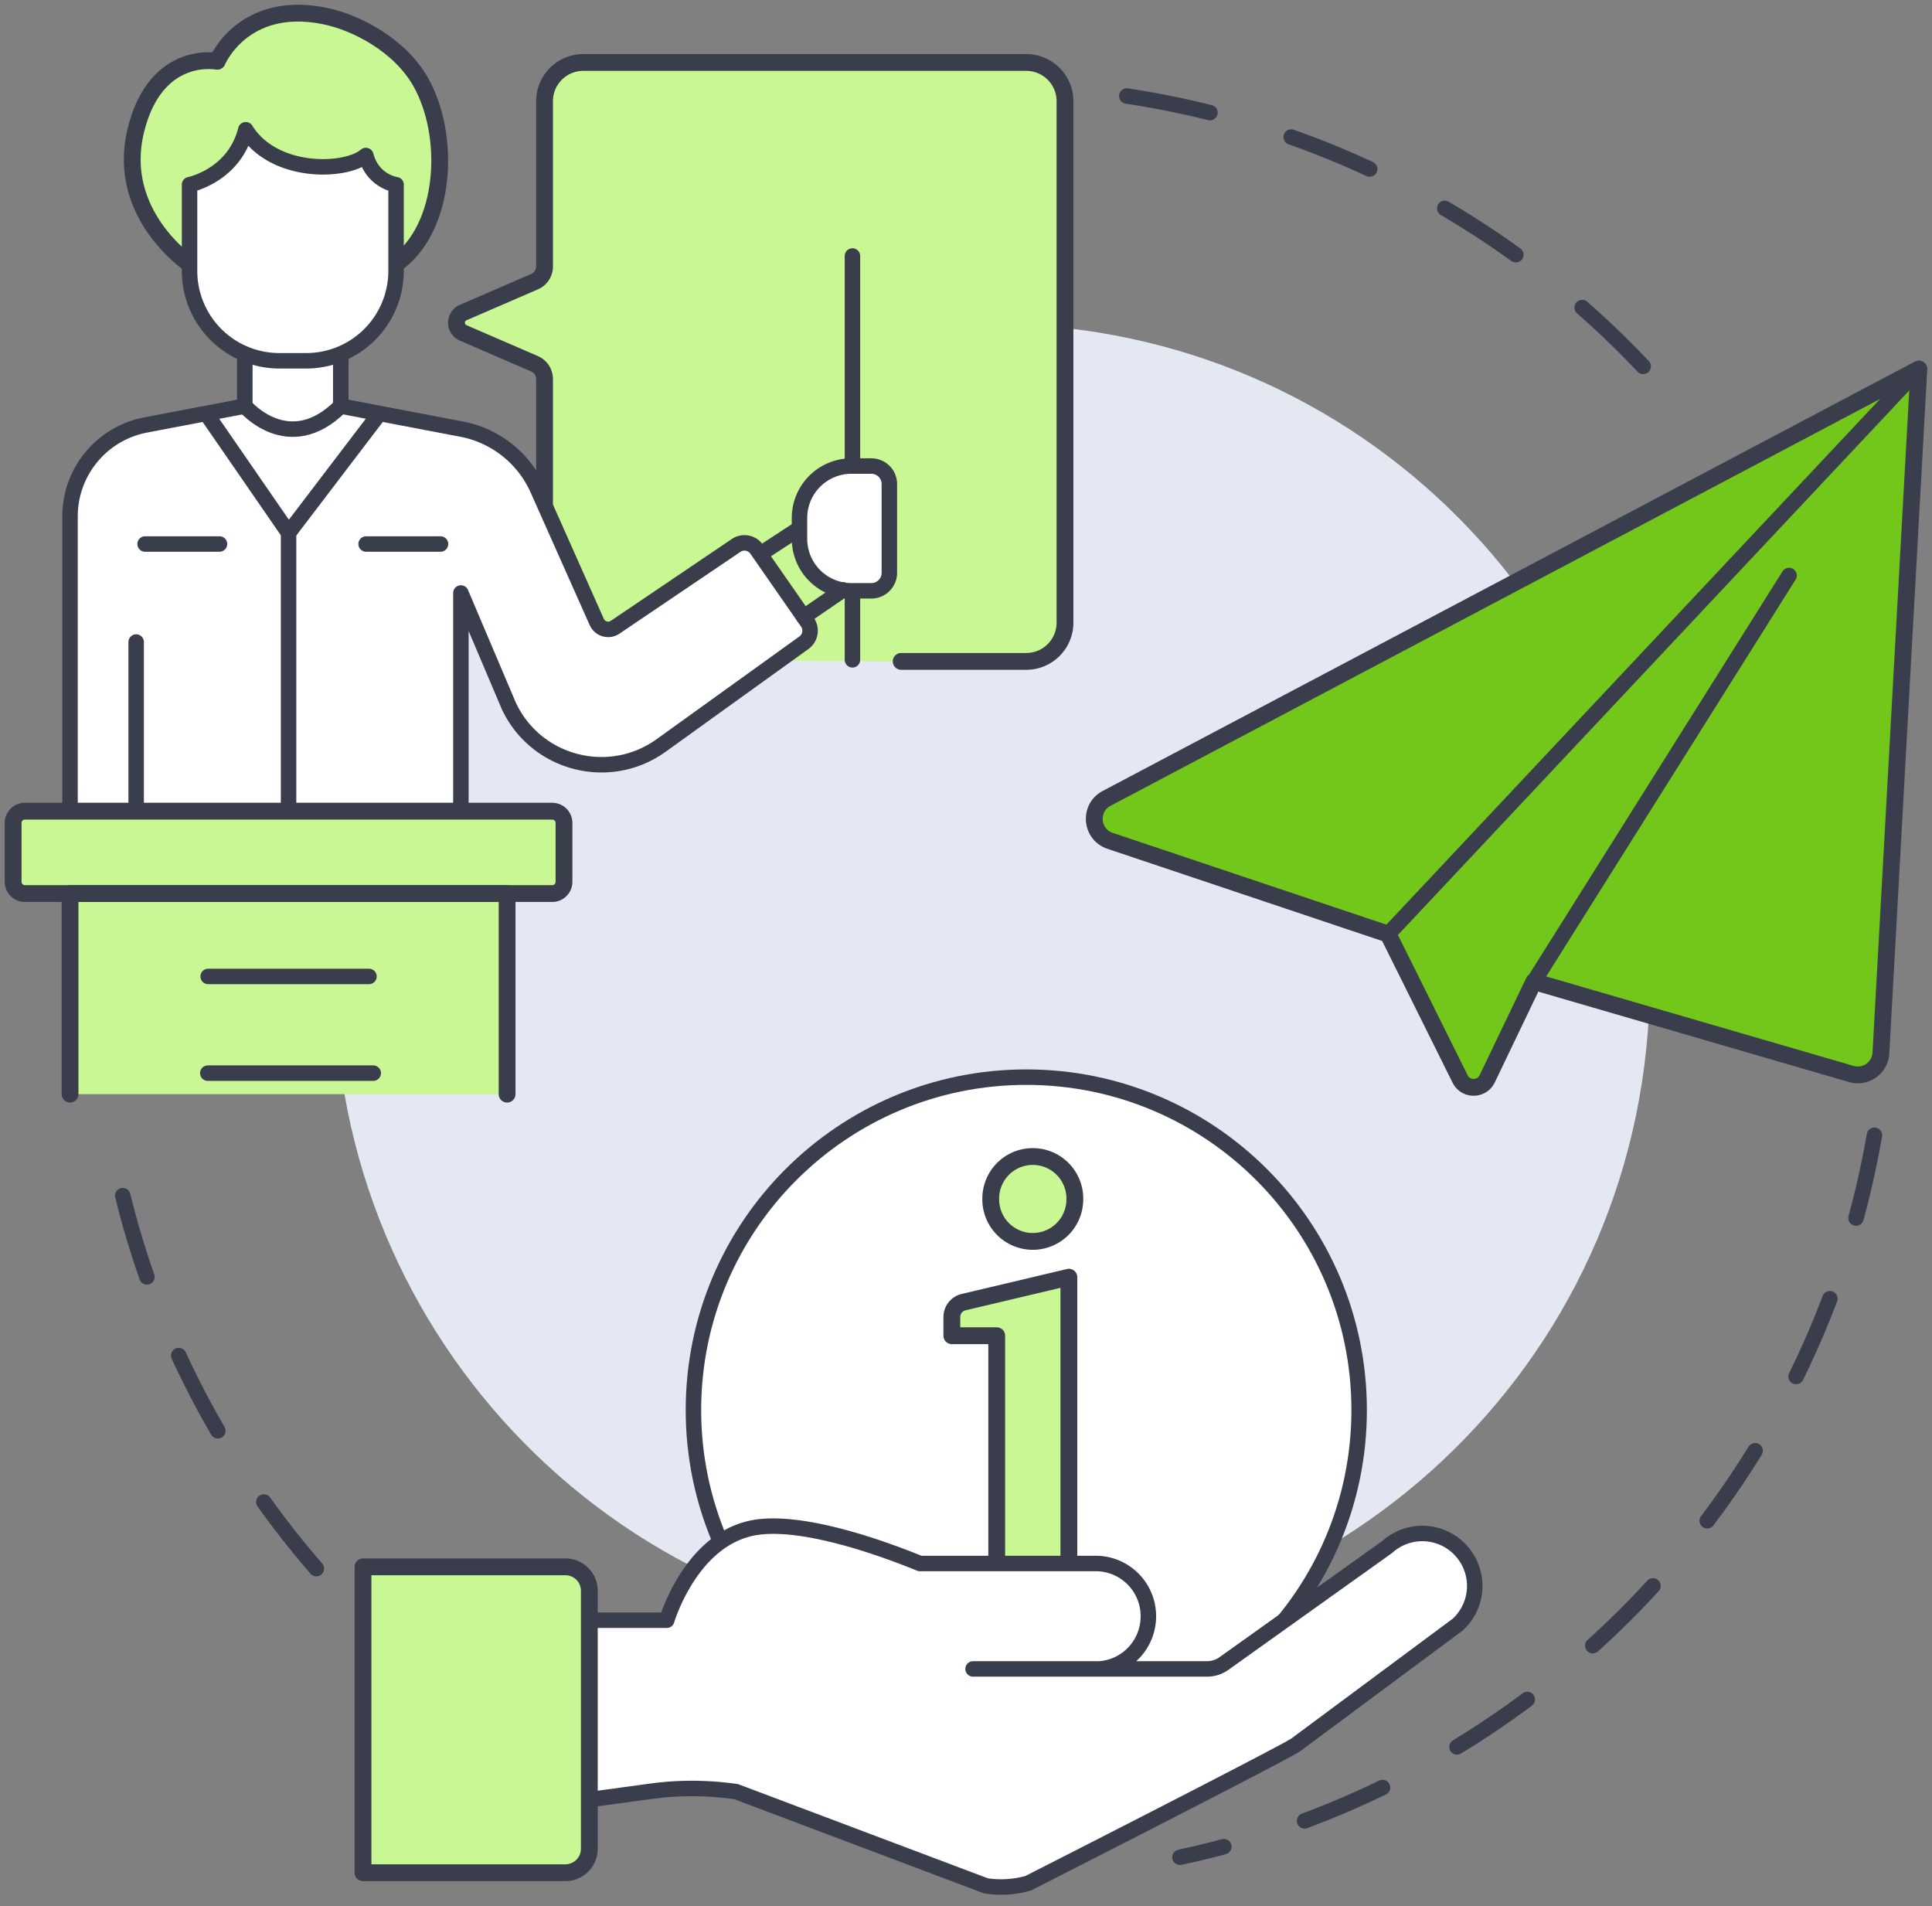 <svg xmlns="http://www.w3.org/2000/svg" width="147" height="145" viewBox="0 0 147 145"><rect x="0" y="0" width="147" height="145" fill="#808080" stroke="none"/><g fill="none" fill-rule="evenodd"><path d="M142.62 86.367c-4.826 27.844-26.232 49.232-52.842 54.927M85.734 7.306c17.82 2.693 33.104 12.147 43.487 25.453M24.07 119.334c-8.012-9.229-13.544-20.586-15.696-32.967" stroke="#3A3E4C" stroke-width="1.177" stroke-linecap="round" stroke-linejoin="round" stroke-dasharray="6.454"></path><path d="M25.752 69.512c2.843-27.478 27.424-47.448 54.902-44.604 27.478 2.843 47.447 27.425 44.604 54.903-2.844 27.478-27.424 47.447-54.902 44.604-27.478-2.844-47.449-27.425-44.604-54.903" fill="#E4E8F2"></path><path d="m146 28.069-61.801 32.67c-1.369.724-1.205 2.735.263 3.228l21.156 7.096 5.478 11.021c.424.855 1.648.846 2.061-.015l3.547-7.394 24.157 7.03a1.762 1.762 0 0 0 2.252-1.594L146 28.069z" fill="#73C71B"></path><path d="m146 28.069-61.801 32.67c-1.369.724-1.205 2.735.263 3.228l21.156 7.096 5.478 11.021c.424.855 1.648.846 2.061-.015l3.547-7.394 24.157 7.03a1.762 1.762 0 0 0 2.252-1.594L146 28.069z" stroke="#3A3E4C" stroke-width="1.279" stroke-linecap="round" stroke-linejoin="round"></path><path fill="#FFF" d="M105.618 71.063 146 28.069"></path><path stroke="#3A3E4C" stroke-width="1.177" stroke-linecap="round" stroke-linejoin="round" d="M105.618 71.063 146 28.069"></path><path fill="#FFF" d="m136.124 43.78-19.42 30.895"></path><path stroke="#3A3E4C" stroke-width="1.177" stroke-linecap="round" stroke-linejoin="round" d="m136.124 43.78-19.42 30.895"></path><path d="M68.569 50.316h9.515a2.947 2.947 0 0 0 2.948-2.946V7.7a2.948 2.948 0 0 0-2.948-2.948H44.38A2.948 2.948 0 0 0 41.433 7.7v12.569c0 .503-.298.959-.761 1.158l-5.431 2.352a.842.842 0 0 0 0 1.546l5.431 2.351c.463.2.76.656.76 1.16v21.362" fill="#C9F794"></path><path d="M68.569 50.316h9.515a2.947 2.947 0 0 0 2.948-2.946V7.7a2.948 2.948 0 0 0-2.948-2.948H44.38A2.948 2.948 0 0 0 41.433 7.7v12.569c0 .503-.298.959-.761 1.158l-5.431 2.352a.842.842 0 0 0 0 1.546l5.431 2.351c.463.2.76.656.76 1.16v21.362" stroke="#3A3E4C" stroke-width="1.279" stroke-linecap="round" stroke-linejoin="round"></path><path fill="#FFF" d="M64.86 19.475v15.979"></path><path stroke="#3A3E4C" stroke-width="1.177" stroke-linecap="round" stroke-linejoin="round" d="M64.86 19.475v15.979"></path><path fill="#FFF" d="M57.833 42.156 60.83 40.2"></path><path stroke="#3A3E4C" stroke-width="1.177" stroke-linecap="round" stroke-linejoin="round" d="M57.833 42.156 60.83 40.2"></path><path d="M35.068 61.71V45.113l3.653 8.604c2.077 4.4 7.638 5.836 11.587 2.992l10.857-7.81c.503-.36.622-1.057.268-1.565l-3.858-5.547a1.134 1.134 0 0 0-1.572-.288l-9.194 6.216a.949.949 0 0 1-1.403-.396l-4.488-10.08a7.98 7.98 0 0 0-5.797-4.594l-9.195-1.754v-3.968H18.63v3.968l-7.55 1.44a7.076 7.076 0 0 0-5.752 6.95v22.43" fill="#FFF"></path><path d="M35.068 61.71V45.113l3.653 8.604c2.077 4.4 7.638 5.836 11.587 2.992l10.857-7.81c.503-.36.622-1.057.268-1.565l-3.858-5.547a1.134 1.134 0 0 0-1.572-.288l-9.194 6.216a.949.949 0 0 1-1.403-.396l-4.488-10.08a7.98 7.98 0 0 0-5.797-4.594l-9.195-1.754v-3.968H18.63v3.968l-7.55 1.44a7.076 7.076 0 0 0-5.752 6.95v22.43" stroke="#3A3E4C" stroke-width="1.177" stroke-linecap="round" stroke-linejoin="round"></path><path stroke="#3A3E4C" stroke-width="1.177" stroke-linecap="round" stroke-linejoin="round" d="m15.756 31.556 6.2 8.983 6.843-8.983"></path><path fill="#FFF" d="M21.956 40.54v21.17"></path><path stroke="#3A3E4C" stroke-width="1.177" stroke-linecap="round" stroke-linejoin="round" d="M21.956 40.54v21.17"></path><path fill="#FFF" d="M11.04 41.386h5.66"></path><path stroke="#3A3E4C" stroke-width="1.177" stroke-linecap="round" stroke-linejoin="round" d="M11.04 41.386h5.66"></path><path fill="#FFF" d="M27.856 41.386h5.661"></path><path stroke="#3A3E4C" stroke-width="1.177" stroke-linecap="round" stroke-linejoin="round" d="M27.856 41.386h5.661"></path><path fill="#FFF" d="M64.86 44.947v5.25"></path><path stroke="#3A3E4C" stroke-width="1.177" stroke-linecap="round" stroke-linejoin="round" d="M64.86 44.947v5.25"></path><path d="M66.296 44.947h-1.51a3.955 3.955 0 0 1-3.955-3.956v-1.583a3.954 3.954 0 0 1 3.955-3.954h1.51c.758 0 1.373.614 1.373 1.373v6.747c0 .758-.615 1.373-1.373 1.373" fill="#FFF"></path><path d="M66.296 44.947h-1.51a3.955 3.955 0 0 1-3.955-3.956v-1.583a3.954 3.954 0 0 1 3.955-3.954h1.51c.758 0 1.373.614 1.373 1.373v6.747c0 .758-.615 1.373-1.373 1.373z" stroke="#3A3E4C" stroke-width="1.177" stroke-linecap="round" stroke-linejoin="round"></path><path fill="#FFF" d="m61.153 46.928 2.99-2.054"></path><path stroke="#3A3E4C" stroke-width="1.177" stroke-linecap="round" stroke-linejoin="round" d="m61.153 46.928 2.99-2.054"></path><path fill="#FFF" d="M10.36 48.843V61.71"></path><path stroke="#3A3E4C" stroke-width="1.177" stroke-linecap="round" stroke-linejoin="round" d="M10.36 48.843V61.71"></path><path d="M42.017 67.978H1.894A.894.894 0 0 1 1 67.084v-4.479c0-.494.4-.894.894-.894h40.123c.495 0 .895.4.895.894v4.479c0 .494-.4.894-.895.894" fill="#C9F794"></path><path d="M42.017 67.978H1.894A.894.894 0 0 1 1 67.084v-4.479c0-.494.4-.894.894-.894h40.123c.495 0 .895.4.895.894v4.479c0 .494-.4.894-.895.894z" stroke="#3A3E4C" stroke-width="1.279" stroke-linecap="round" stroke-linejoin="round"></path><path fill="#C9F794" d="M5.33 83.239v-15.26h33.253v15.26"></path><path stroke="#3A3E4C" stroke-width="1.279" stroke-linecap="round" stroke-linejoin="round" d="M5.33 83.239v-15.26h33.253v15.26"></path><path fill="#FFF" d="M28.074 74.283H15.838"></path><path stroke="#3A3E4C" stroke-width="1.177" stroke-linecap="round" stroke-linejoin="round" d="M28.074 74.283H15.838"></path><path d="M18.63 30.89v-3.967h7.296v3.967c-3.955 3.954-7.295 0-7.295 0" fill="#FFF"></path><path d="M18.63 30.89v-3.967h7.296v3.967c-3.955 3.954-7.295 0-7.295 0z" stroke="#3A3E4C" stroke-width="1.177" stroke-linecap="round" stroke-linejoin="round"></path><g><path d="M14.42 20.074s-5.63-3.768-4.094-10.119c1.506-6.226 6.203-5.293 6.203-5.293s1.93-4.67 8.099-3.462c2.45.48 5.78 2.215 7.376 5.028 2.31 4.068 1.988 11.08-1.869 13.846" fill="#C9F794"></path><path d="M14.42 20.074s-5.63-3.768-4.094-10.119c1.506-6.226 6.203-5.293 6.203-5.293s1.93-4.67 8.099-3.462c2.45.48 5.78 2.215 7.376 5.028 2.31 4.068 1.988 11.08-1.869 13.846" stroke="#3A3E4C" stroke-width="1.279" stroke-linecap="round" stroke-linejoin="round"></path></g><path d="M30.135 14.05v6.558a6.84 6.84 0 0 1-6.838 6.84H21.26a6.839 6.839 0 0 1-6.838-6.84V14.05s3.402-.686 4.276-4.179c2.107 3.402 7.574 3.284 9.14 1.96.525 1.985 2.298 2.22 2.298 2.22" fill="#FFF"></path><path d="M30.135 14.05v6.558a6.84 6.84 0 0 1-6.838 6.84H21.26a6.839 6.839 0 0 1-6.838-6.84V14.05s3.402-.686 4.276-4.179c2.107 3.402 7.574 3.284 9.14 1.96.525 1.985 2.298 2.22 2.298 2.22z" stroke="#3A3E4C" stroke-width="1.177" stroke-linecap="round" stroke-linejoin="round"></path><path d="M103.413 107.27c0 13.988-11.339 25.325-25.325 25.325-13.987 0-25.326-11.337-25.326-25.325 0-13.987 11.339-25.325 25.326-25.325 13.986 0 25.325 11.338 25.325 25.325" fill="#FFF"></path><path d="M103.413 107.27c0 13.988-11.339 25.325-25.325 25.325-13.987 0-25.326-11.337-25.326-25.325 0-13.987 11.339-25.325 25.326-25.325 13.986 0 25.325 11.338 25.325 25.325z" stroke="#3A3E4C" stroke-width="1.177" stroke-linecap="round" stroke-linejoin="round"></path><path d="M81.781 91.184a3.2 3.2 0 1 1-6.399 0 3.2 3.2 0 0 1 6.4 0" fill="#C9F794"></path><path d="M81.781 91.184a3.2 3.2 0 1 1-6.399 0 3.2 3.2 0 0 1 6.4 0z" stroke="#3A3E4C" stroke-width="1.279" stroke-linecap="round" stroke-linejoin="round"></path><path d="M81.327 120.376V97.165l-8.01 1.896a1.164 1.164 0 0 0-.895 1.133v1.422h3.415v18.76l-2.93.5a.583.583 0 0 0-.485.573v2.927h12.32v-2.927a.583.583 0 0 0-.485-.574l-2.93-.499z" fill="#C9F794"></path><path d="M81.327 120.376V97.165l-8.01 1.896a1.164 1.164 0 0 0-.895 1.133v1.422h3.415v18.76l-2.93.5a.583.583 0 0 0-.485.573v2.927h12.32v-2.927a.583.583 0 0 0-.485-.574l-2.93-.499z" stroke="#3A3E4C" stroke-width="1.279" stroke-linecap="round" stroke-linejoin="round"></path><g><path d="M74.053 126.964h17.795c.457 0 .903-.142 1.276-.408l12.392-8.844c.04-.04.087-.072.126-.104a3.978 3.978 0 0 1 5.517.35 3.988 3.988 0 0 1-.254 5.643L98.6 132.735c-.763.565-20.373 10.536-20.373 10.536a7.649 7.649 0 0 1-3.204.199l-19.006-7.166c-2.13-.31-4.3-.325-6.438-.039l-4.738.644V123.26h5.89s1.05-3.56 3.664-5.652c.907-.723 2.003-1.272 3.307-1.439 2.385-.301 5.645.469 8.426 1.36a55.8 55.8 0 0 1 3.863 1.415h13.378a4.006 4.006 0 0 1 4.007 4.014c0 2.13-1.645 3.872-3.728 4.006h-9.61" fill="#FFF"></path><path d="M74.053 126.964h17.795c.457 0 .903-.142 1.276-.408l12.392-8.844c.04-.04.087-.072.126-.104a3.978 3.978 0 0 1 5.517.35 3.988 3.988 0 0 1-.254 5.643L98.6 132.735c-.763.565-20.373 10.536-20.373 10.536a7.649 7.649 0 0 1-3.204.199l-19.006-7.166c-2.13-.31-4.3-.325-6.438-.039l-4.738.644V123.26h5.89s1.05-3.56 3.664-5.652c.907-.723 2.003-1.272 3.307-1.439 2.385-.301 5.645.469 8.426 1.36a55.8 55.8 0 0 1 3.863 1.415h13.378a4.006 4.006 0 0 1 4.007 4.014c0 2.13-1.645 3.872-3.728 4.006h-9.61" stroke="#3A3E4C" stroke-width="1.177" stroke-linecap="round" stroke-linejoin="round"></path></g><path d="M27.619 142.468H43.02a1.82 1.82 0 0 0 1.82-1.82V121.02a1.82 1.82 0 0 0-1.82-1.821H27.62v23.268z" fill="#C9F794"></path><path d="M27.619 142.468H43.02a1.82 1.82 0 0 0 1.82-1.82V121.02a1.82 1.82 0 0 0-1.82-1.821H27.62v23.268z" stroke="#3A3E4C" stroke-width="1.279" stroke-linecap="round" stroke-linejoin="round"></path><g><path fill="#FFF" d="M28.398 81.64H15.81"></path><path stroke="#3A3E4C" stroke-width="1.177" stroke-linecap="round" stroke-linejoin="round" d="M28.398 81.64H15.81"></path></g><path d="M1 0h145v145H1z"></path></g></svg>